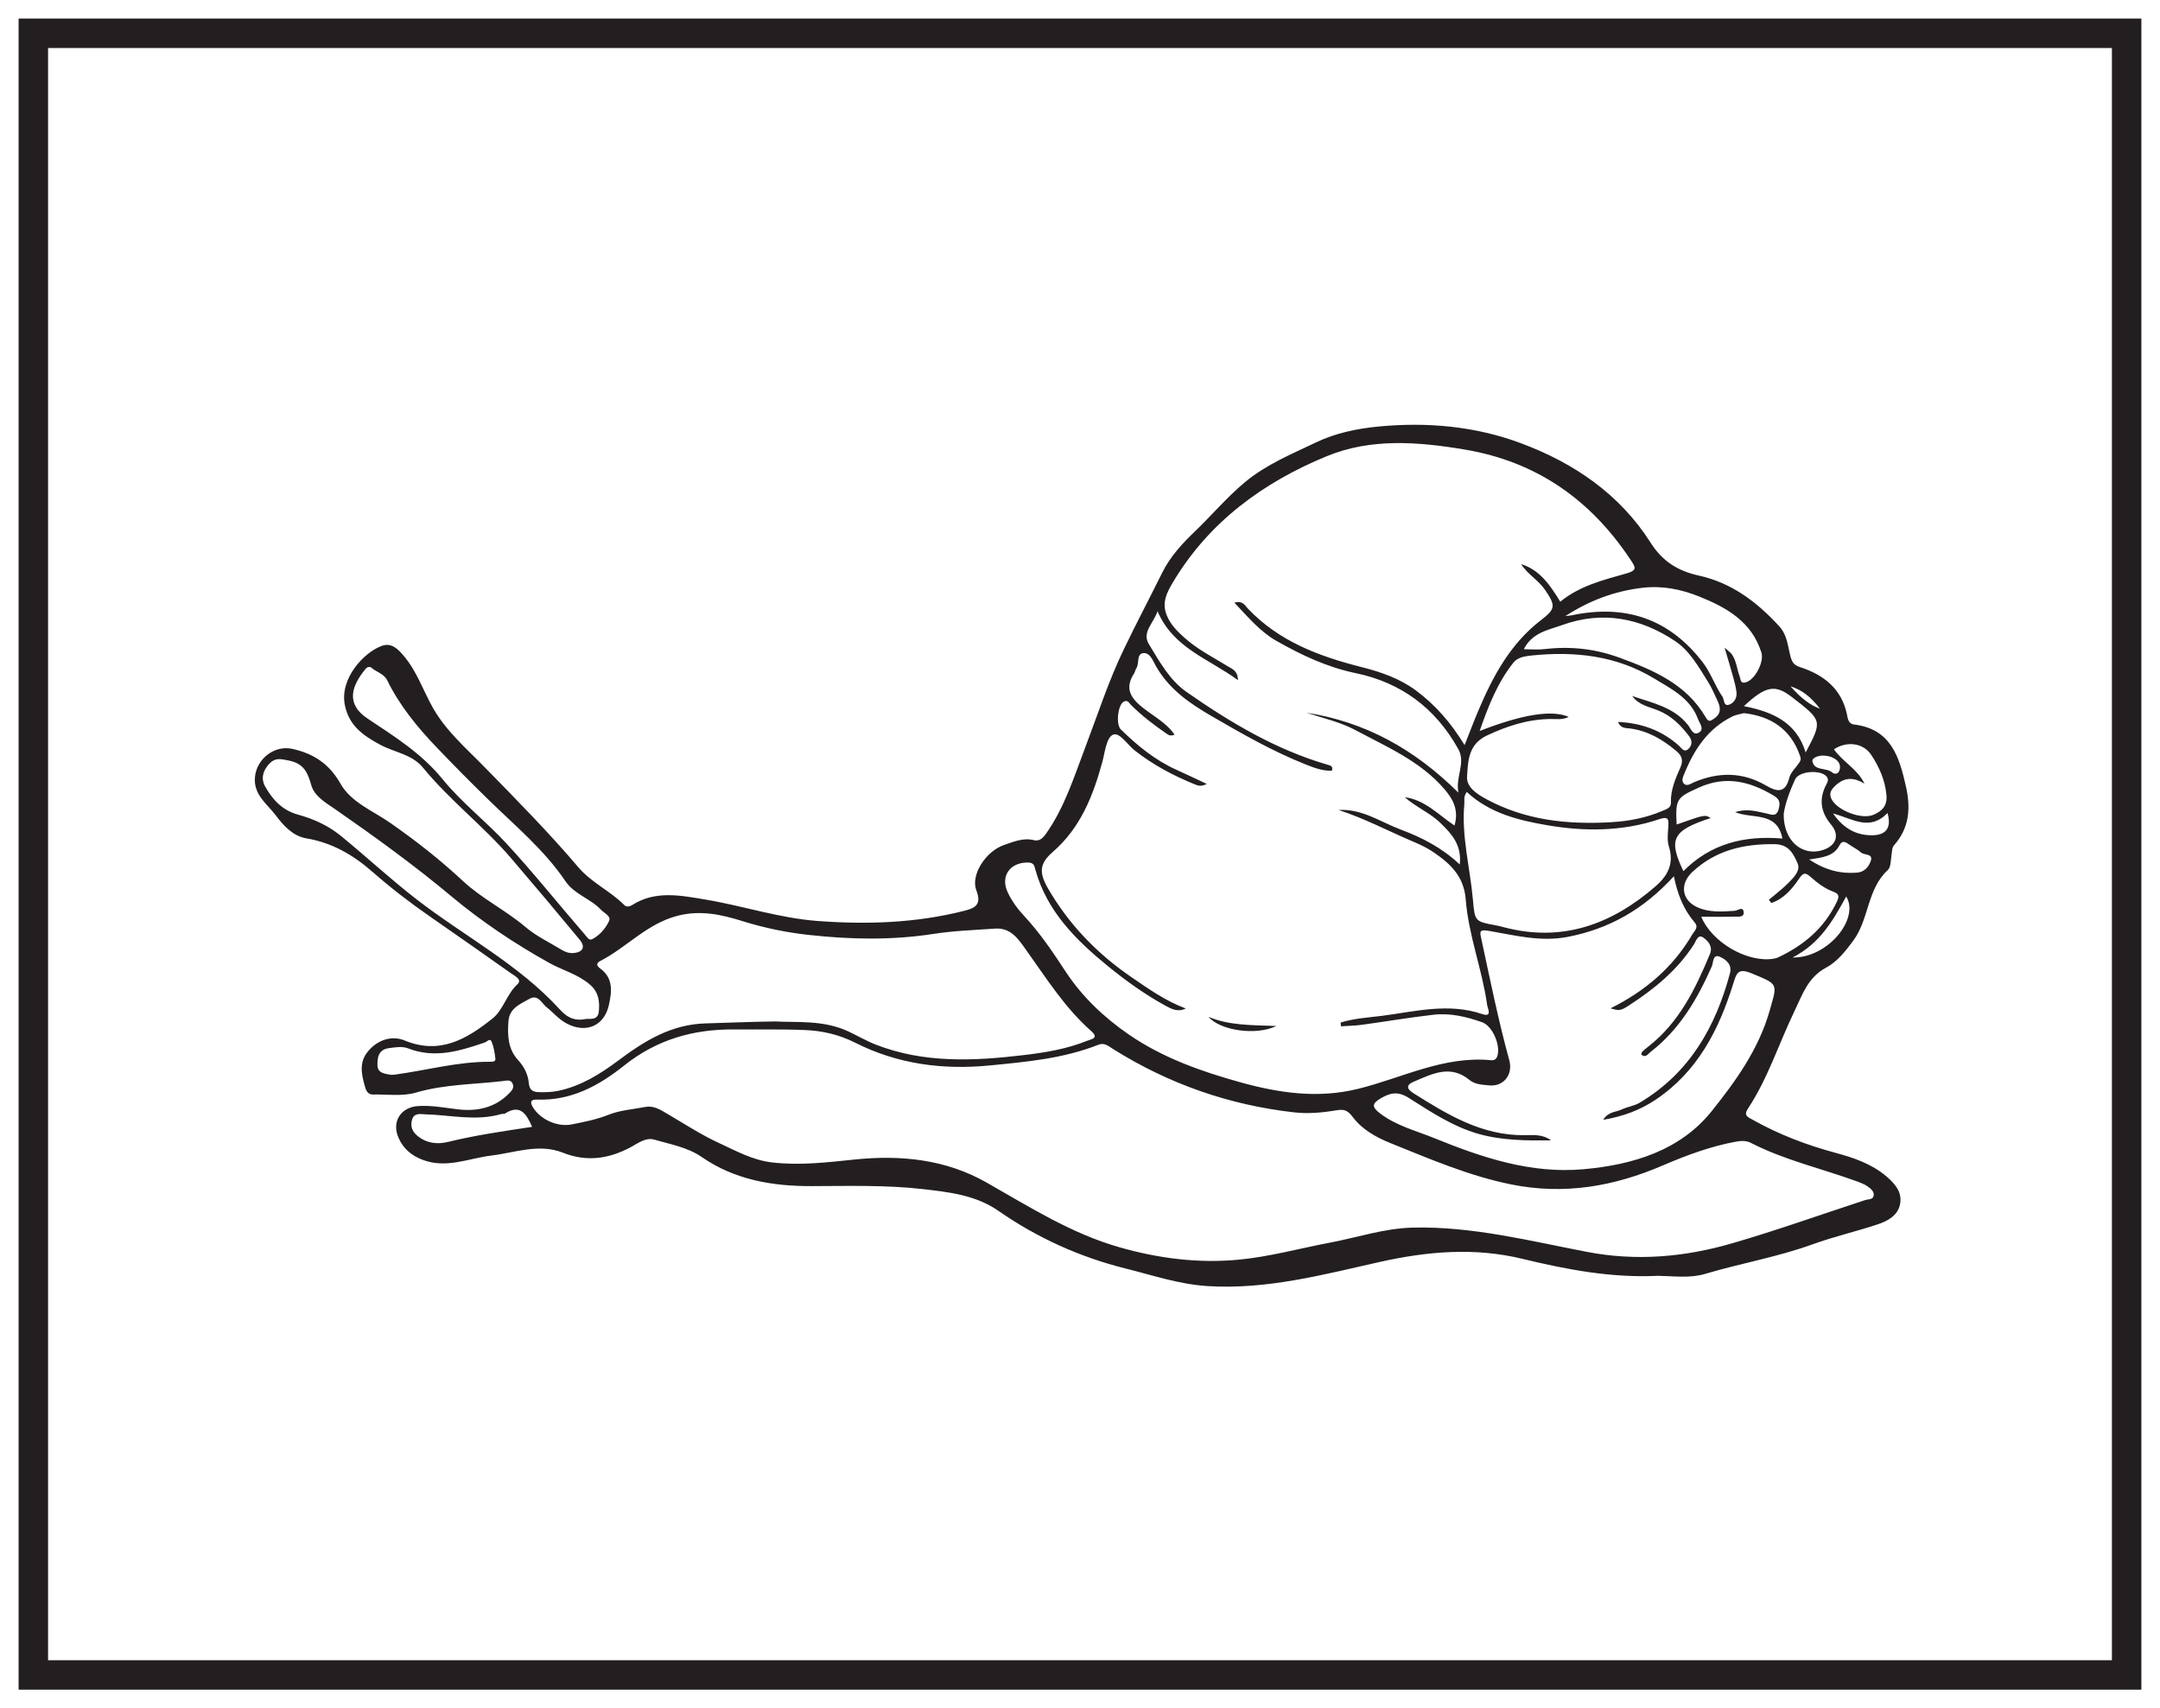 <?xml version="1.0" encoding="UTF-8"?>
<svg xmlns="http://www.w3.org/2000/svg" xmlns:xlink="http://www.w3.org/1999/xlink" width="220pt" height="174pt" viewBox="0 0 220 174" version="1.1">
<g id="surface1">
<rect x="0" y="0" width="220" height="174" style="fill:rgb(100%,100%,100%);fill-opacity:1;stroke:none;"/>
<path style=" stroke:none;fill-rule:nonzero;fill:rgb(100%,100%,100%);fill-opacity:1;" d="M 3.395 3.391 L 216.602 3.391 L 216.602 170.609 L 3.395 170.609 Z M 3.395 3.391 "/>
<path style=" stroke:none;fill-rule:nonzero;fill:rgb(13.73%,12.16%,12.549%);fill-opacity:1;" d="M 218.102 1.891 L 1.895 1.891 L 1.895 172.109 L 218.102 172.109 Z M 215.102 169.109 L 4.895 169.109 L 4.895 4.891 L 215.102 4.891 Z M 215.102 169.109 "/>
<path style=" stroke:none;fill-rule:evenodd;fill:rgb(13.73%,12.16%,12.549%);fill-opacity:1;" d="M 182.367 69.906 C 183.43 71.129 184.449 71.879 185.375 72.188 C 184.395 70.953 183.562 70.293 182.367 69.906 M 185.746 76.965 C 185.23 76.938 184.531 77.184 184.602 77.551 C 184.789 78.555 185.984 78.156 186.602 78.672 C 186.887 78.914 187.254 78.844 187.367 78.422 C 187.473 78.043 187.375 77.676 187.047 77.41 C 186.664 77.109 186.219 76.984 185.746 76.965 M 192.246 82.816 C 190.43 84.695 188.695 83.402 186.699 82.855 C 187.805 84.453 189.137 85.109 190.742 85.078 C 191.941 85.055 192.719 84.469 192.246 82.816 M 188.039 91.316 C 186.707 93.738 185.387 96.094 182.574 97.531 C 186.148 97.602 189.434 93.582 188.039 91.316 M 184.262 87.547 C 185.938 88.648 187.469 89.02 189.145 88.887 C 189.918 88.824 190.363 88.254 190.551 87.664 C 190.785 86.926 189.887 87.129 189.547 86.832 C 189.164 86.496 188.691 86.273 188.273 85.977 C 187.918 85.723 187.605 85.605 187.359 86.094 C 186.781 87.219 185.684 87.336 184.262 87.547 M 177.617 71.93 C 180.59 72.504 182.98 73.598 183.91 76.645 C 185.625 73.406 185.625 73.406 182.488 70.988 C 180.809 69.695 179.84 69.848 177.617 71.93 M 39.875 109.484 C 40.02 109.473 40.117 109.473 40.211 109.461 C 43.445 109.023 46.621 108.133 49.922 108.152 C 50.137 108.152 50.492 108.148 50.457 107.852 C 50.391 107.258 50.297 106.648 50.07 106.102 C 49.906 105.707 49.609 106.105 49.375 106.188 C 46.828 107.055 44.281 107.844 41.574 106.789 C 40.961 106.551 40.281 106.676 39.621 106.762 C 38.527 106.902 38.43 107.754 38.445 108.512 C 38.469 109.363 39.281 109.379 39.875 109.484 M 54.195 114.781 C 53.602 113.414 52.965 112.461 51.453 113.414 C 51.348 113.484 51.172 113.441 51.039 113.48 C 48.469 114.223 45.895 113.574 43.32 113.504 C 42.758 113.484 42.152 113.328 41.953 114.109 C 41.781 114.777 42.012 115.285 42.535 115.711 C 43.461 116.465 44.547 116.578 45.613 116.32 C 48.402 115.637 51.234 115.227 54.195 114.781 M 189.898 79.824 C 188.691 79.086 187.723 79.188 186.766 80.195 C 186.383 80.598 186.316 80.98 186.582 81.461 C 187.207 82.586 189.625 83.504 190.812 82.996 C 191.668 82.629 192.246 82.105 192.137 80.965 C 191.992 79.453 191.406 78.145 190.613 76.926 C 189.785 75.656 188.117 75.461 186.789 76.32 C 187.684 77.609 189.211 78.348 189.898 79.824 M 181.672 82.918 C 181.645 85.668 183.574 87.266 185.68 86.578 C 187.016 86.145 187.398 85.07 186.516 84.016 C 185.43 82.723 185.23 81.375 186.023 79.891 C 186.168 79.621 186.262 79.383 186.062 79.121 C 185.496 78.375 183.238 78.508 182.832 79.395 C 182.27 80.617 181.812 81.898 181.672 82.918 M 176.727 82.73 C 177.973 82.32 178.938 82.66 179.918 82.859 C 180.379 82.949 180.918 83.266 181.152 82.434 C 181.328 81.797 181.293 81.422 180.664 81.047 C 178.242 79.598 175.797 78.973 173.047 80.215 C 170.789 81.234 170.625 81.355 170.77 83.984 C 173.66 82.965 173.66 82.965 174.234 83.328 C 170.27 84.605 169.934 85.531 171.457 88.734 C 174.234 85.93 177.676 85.082 181.539 85.414 C 181.008 82.625 178.551 83.449 176.727 82.73 M 177.633 72.641 C 177.328 72.727 176.848 72.781 176.438 72.984 C 173.984 74.191 172.578 76.305 171.578 78.742 C 171.438 79.086 171.219 79.5 171.492 79.805 C 171.797 80.145 172.219 79.816 172.516 79.688 C 175.004 78.629 177.453 78.617 179.812 79.98 C 180.988 80.66 181.828 80.863 182.25 79.203 C 182.379 78.691 182.855 78.266 183.172 77.801 C 183.32 77.578 183.48 77.422 183.359 77.059 C 182.398 74.195 180.273 72.945 177.633 72.641 M 155.203 66.129 C 155.98 66.129 156.672 66.199 157.344 66.117 C 159.961 65.805 162.488 66.086 164.965 66.996 C 168.426 68.266 171.773 69.688 173.746 73.09 C 174.031 73.582 174.223 73.445 174.594 73.191 C 175.363 72.656 175.238 72.02 174.914 71.336 C 174.613 70.699 174.34 70.047 173.965 69.453 C 173.016 67.945 172.117 66.309 170.633 65.312 C 167.09 62.938 163.207 62.188 159.094 63.672 C 157.688 64.18 156.062 64.426 155.203 66.129 M 159.441 62.75 C 159.656 62.727 159.871 62.719 160.078 62.676 C 165.5 61.531 169.973 62.984 173.41 67.441 C 174.258 68.539 174.668 69.852 175.434 70.965 C 175.629 71.246 175.523 72.008 176.156 71.762 C 176.648 71.574 176.938 71.059 176.863 70.488 C 176.801 69.98 176.668 69.48 176.531 68.984 C 176.289 68.102 176.02 67.227 175.652 65.965 C 176.113 66.383 176.273 66.48 176.375 66.625 C 176.855 67.289 176.898 68.117 177.176 68.859 C 177.297 69.176 177.23 69.684 177.844 69.492 C 178.781 69.203 179.695 67.395 179.402 66.469 C 178.414 63.328 175.863 61.883 173.09 60.77 C 171.242 60.027 169.324 59.633 167.266 59.875 C 164.418 60.207 161.848 61.195 159.441 62.75 M 37.785 67.973 C 37.469 67.875 37.34 68.008 37.215 68.156 C 35.844 69.832 35.152 71.668 37.426 73.184 C 40.164 75.008 42.941 76.742 45.066 79.355 C 46.996 81.73 49.449 83.617 51.535 85.867 C 54.324 88.875 56.871 92.086 59.555 95.176 C 59.77 95.422 59.98 95.836 60.316 95.664 C 61.09 95.266 61.668 94.578 62.027 93.832 C 62.281 93.305 61.535 93.02 61.211 92.668 C 60.148 91.531 58.504 91.105 57.594 89.762 C 55.469 86.617 52.559 84.191 49.875 81.578 C 48.023 79.777 46.207 77.941 44.43 76.082 C 42.492 74.055 40.699 71.863 39.441 69.301 C 39.094 68.594 38.25 68.426 37.785 67.973 M 59.629 103.801 C 59.953 103.703 60.91 104.047 60.996 103.004 C 61.082 102.027 60.988 101.09 60.125 100.324 C 58.887 99.234 57.312 98.848 55.926 98.074 C 52.406 96.109 49.078 93.891 45.969 91.293 C 42.195 88.137 38.199 85.246 34.152 82.434 C 33.191 81.77 32.031 81.125 31.707 79.984 C 31.332 78.668 30.949 77.777 29.402 77.465 C 28.57 77.301 28.023 77.156 27.422 77.801 C 26.77 78.5 26.555 79.312 27.012 80.121 C 27.762 81.453 28.75 82.535 30.34 82.973 C 31.914 83.41 33.383 84.055 34.703 85.129 C 37.324 87.27 39.801 89.578 42.484 91.648 C 47.309 95.375 52.805 98.215 56.984 102.785 C 57.562 103.414 58.289 104.066 59.629 103.801 M 180.414 91.98 C 180.332 91.871 180.246 91.766 180.16 91.656 C 180.859 91.059 181.609 90.504 182.242 89.844 C 182.742 89.328 183.406 88.652 183.086 87.93 C 182.668 86.988 182.207 86.012 180.781 85.988 C 177.609 85.941 174.746 86.594 172.359 88.828 C 171.062 90.047 171.273 91.707 172.906 92.426 C 174.121 92.961 175.391 92.855 176.664 92.777 C 176.984 92.758 177.516 92.289 177.594 92.879 C 177.676 93.484 177.02 93.355 176.641 93.367 C 175.539 93.398 174.434 93.379 173.277 93.379 C 174.363 95.992 177.914 98.035 180.555 97.668 C 180.738 97.641 180.934 97.598 181.102 97.52 C 183.691 96.305 185.777 94.566 187.047 91.934 C 187.281 91.449 187.43 91.082 186.758 90.84 C 185.859 90.52 185.105 89.934 184.402 89.312 C 183.883 88.855 183.66 88.875 183.246 89.492 C 182.527 90.555 181.684 91.551 180.414 91.98 M 149.395 80.668 C 149.039 81.133 149.18 81.523 149.145 81.883 C 148.84 85.203 149.738 88.414 150.023 91.68 C 150.211 93.848 150.23 93.871 152.375 94.258 C 152.648 94.309 152.922 94.383 153.195 94.453 C 159.121 96.008 164.137 94.164 168.598 90.301 C 169.848 89.219 170.535 87.98 169.98 86.234 C 169.777 85.59 169.883 84.832 169.926 84.133 C 169.973 83.371 169.863 83.152 169.004 83.441 C 165.254 84.707 161.344 84.707 157.551 84.051 C 154.691 83.559 151.727 82.844 149.395 80.668 M 166.246 70.895 C 168.289 71.602 170.477 72.012 171.938 73.863 C 172.219 74.219 172.453 75.012 173.078 74.594 C 173.605 74.242 173.094 73.652 172.934 73.219 C 172.152 71.109 170.211 70.16 168.484 69.113 C 164.637 66.777 160.371 66.309 155.961 66.773 C 155.277 66.844 154.566 66.969 154.16 67.477 C 152.543 69.5 151.605 71.863 150.707 74.457 C 155.082 72.754 158.062 72.281 159.777 73.023 C 159.133 73.348 158.52 73.23 157.934 73.238 C 155.621 73.258 153.512 73.945 151.43 74.926 C 149.547 75.812 149.523 77.531 149.422 79.09 C 149.348 80.195 150.434 80.887 151.395 81.406 C 155.387 83.566 159.703 84.008 164.137 83.746 C 165.934 83.641 167.684 83.301 169.352 82.582 C 169.742 82.414 170.207 82.289 170.188 81.758 C 170.141 80.461 170.652 79.305 171.152 78.172 C 171.496 77.391 171.262 76.934 170.703 76.469 C 169.344 75.332 167.863 74.457 166.062 74.207 C 165.637 74.148 165.086 74.238 164.797 73.535 C 167.195 73.645 169.238 74.391 170.988 75.941 C 171.27 76.191 171.539 76.738 172.016 76.238 C 172.398 75.84 172.336 75.375 172.012 74.953 C 171.176 73.863 170.258 72.93 168.922 72.379 C 167.996 72 166.898 71.828 166.246 70.895 M 78.969 104.043 C 81.082 104.176 83.832 103.852 86.426 105.07 C 87.359 105.508 88.242 106.031 89.215 106.41 C 94.145 108.324 99.211 108.074 104.289 107.469 C 106.477 107.211 108.672 106.848 110.738 106.008 C 111.129 105.852 111.977 105.762 111.152 105.035 C 108.473 102.672 106.59 99.672 104.539 96.801 C 103.758 95.707 102.984 94.473 101.359 94.586 C 99.246 94.734 97.121 94.809 95.035 95.133 C 90.809 95.785 86.59 95.695 82.367 95.23 C 80.086 94.98 77.84 94.516 75.617 93.824 C 73.504 93.164 71.348 92.668 68.98 93.289 C 65.871 94.102 63.828 96.504 61.129 97.891 C 60.695 98.113 60.777 98.391 61.121 98.641 C 62.477 99.625 62.324 100.988 62.02 102.359 C 61.547 104.5 59.699 105.297 57.727 104.258 C 56.914 103.832 56.344 103.129 55.648 102.57 C 55.156 102.176 54.801 101.242 53.91 101.75 C 52.988 102.273 51.895 102.688 51.789 103.992 C 51.68 105.426 51.719 106.836 52.762 107.973 C 53.395 108.66 53.781 109.438 53.867 110.359 C 53.926 111 54.246 111.234 54.883 111.246 C 55.547 111.262 56.191 111.25 56.848 111.113 C 59.168 110.629 61.102 109.422 62.969 108.027 C 65.625 106.043 68.34 104.336 71.895 104.242 C 74.047 104.184 76.211 104.082 78.969 104.043 M 170.488 89.254 C 167.387 92.645 163.879 94.625 159.652 95.434 C 156.914 95.961 154.312 95.277 151.691 94.824 C 150.637 94.645 150.711 94.879 150.883 95.668 C 151.77 99.793 152.609 103.934 153.727 108.008 C 154.121 109.449 153.148 110.695 151.691 110.559 C 151.004 110.492 150.23 110.469 149.668 110.004 C 147.711 108.395 145.859 109.395 143.996 110.176 C 143.211 110.508 143.25 110.902 143.945 111.344 C 147.43 113.531 150.906 115.672 155.262 115.629 C 156.141 115.621 157.156 115.516 157.973 116.16 C 155.48 116.184 152.988 116.176 150.586 115.496 C 147.98 114.758 145.723 113.246 143.465 111.82 C 142.387 111.145 141.625 111.301 140.656 111.859 C 139.699 112.41 139.719 112.773 140.586 113.43 C 142.242 114.68 144.219 115.172 146.086 115.93 C 150.953 117.91 155.918 119.578 161.273 119.098 C 166.297 118.652 171.125 117.203 174.355 113.164 C 176.777 110.129 179.117 106.891 180.234 102.977 C 181.047 100.125 181.16 100.293 178.422 99.152 C 177.004 98.562 176.875 99.121 176.527 100.223 C 175.059 104.926 172.883 109.18 168.605 112.031 C 167.035 113.074 165.359 113.707 163.281 114.066 C 163.852 113.188 164.605 113.289 165.164 113.016 C 165.754 112.73 166.449 112.652 167.008 112.32 C 172.051 109.316 174.723 104.648 176.199 99.145 C 176.441 98.234 175.797 97.75 175.219 97.477 C 174.422 97.105 174.523 98.047 174.359 98.418 C 172.879 101.77 171.066 104.875 168.102 107.156 C 167.844 107.359 167.605 107.809 167.164 107.41 C 167.195 107.316 167.199 107.199 167.258 107.141 C 167.457 106.945 167.672 106.766 167.895 106.594 C 171.027 104.148 172.684 100.723 174.16 97.176 C 174.488 96.387 173.949 95.816 173.469 95.492 C 172.922 95.117 172.742 95.871 172.516 96.219 C 170.816 98.852 168.453 100.773 165.859 102.445 C 165.055 102.969 164.867 102.965 164.035 102.707 C 167.516 100.98 170.379 98.574 172.359 95.188 C 172.586 94.805 173.043 94.473 172.602 93.957 C 171.484 92.652 170.859 91.102 170.488 89.254 M 65.711 112.754 C 66.594 112.594 67.262 113.039 67.961 113.449 C 69.703 114.469 71.398 115.586 73.227 116.426 C 74.957 117.219 76.625 118.168 78.621 118.402 C 81.477 118.738 84.266 118.395 87.074 118.105 C 91.762 117.629 96.32 118.086 100.473 120.445 C 104.848 122.93 109.09 125.637 113.992 127.039 C 117.98 128.184 122.055 128.699 126.145 128.312 C 129.273 128.02 132.344 127.164 135.445 126.578 C 138.262 126.047 140.992 125.113 143.906 125.043 C 149.953 124.902 155.777 126.391 161.637 127.516 C 166.68 128.484 171.586 128.047 176.414 126.645 C 180.969 125.324 185.441 123.719 189.953 122.246 C 190.293 122.133 190.789 122.227 190.844 121.746 C 190.891 121.352 190.52 121.062 190.227 120.852 C 189.891 120.613 189.484 120.465 189.09 120.32 C 185.52 119.016 181.777 118.18 178.367 116.43 C 177.879 116.176 177.379 116.188 176.855 116.281 C 174.254 116.75 171.742 117.684 169.379 118.703 C 164.359 120.863 159.332 121.723 153.977 120.656 C 149.652 119.793 145.637 118.055 141.578 116.418 C 140.105 115.824 138.703 115.012 137.789 113.789 C 137.195 112.996 136.812 112.973 135.996 113.113 C 134.609 113.344 133.195 113.465 131.773 113.301 C 125.168 112.547 119.051 110.41 113.418 106.883 C 112.934 106.582 112.5 106.168 111.879 106.414 C 108.332 107.82 104.59 108.156 100.84 108.523 C 96.039 108.996 91.434 108.398 87.105 106.211 C 85.465 105.383 83.777 104.992 81.953 104.918 C 79.566 104.82 77.18 104.883 74.797 104.859 C 70.574 104.82 66.859 105.91 63.566 108.539 C 60.977 110.605 58.16 112.133 54.699 112.004 C 54.066 111.98 53.949 112.234 54.273 112.777 C 55.039 114.043 56.781 114.816 58.211 114.535 C 59.504 114.281 60.773 114.031 62.02 113.535 C 63.172 113.078 64.473 113 65.711 112.754 M 120.77 102.723 C 119.969 103.125 119.328 102.781 118.684 102.43 C 116.609 101.289 114.691 99.918 112.863 98.426 C 109.586 95.754 106.625 92.824 105.449 88.566 C 105.34 88.164 105.305 87.855 104.652 87.855 C 102.863 87.859 101.867 89.246 102.637 90.891 C 103.059 91.793 103.648 92.586 104.328 93.316 C 105.938 95.047 107.246 97 108.539 98.969 C 110.238 101.555 112.484 103.664 114.988 105.387 C 118.418 107.746 122.344 109.137 126.348 110.246 C 130.281 111.336 134.227 111.918 138.32 110.91 C 142.801 109.805 147.043 107.527 151.863 107.992 C 152.18 108.023 152.391 107.906 152.504 107.582 C 152.867 106.512 152.035 104.516 150.965 104.129 C 149.355 103.555 147.688 103.164 145.973 103.363 C 143.539 103.645 141.125 104.055 138.699 104.387 C 137.996 104.48 137.285 104.488 136.578 104.539 C 136.566 104.41 136.559 104.285 136.547 104.156 C 137.906 103.73 139.34 103.652 140.746 103.473 C 144.141 103.035 147.516 102.125 150.961 103.289 C 152.031 103.648 151.52 102.738 151.469 102.363 C 150.961 98.73 149.566 95.262 149.285 91.598 C 149.102 89.215 147.648 87.906 145.898 86.734 C 145.277 86.32 144.578 86 143.887 85.707 C 141.375 84.637 138.953 83.348 136.336 82.508 C 138.723 82.352 140.621 83.738 142.715 84.52 C 144.867 85.32 146.879 86.367 148.68 88.055 C 148.895 86.051 147.855 84.945 146.723 83.836 C 145.633 82.773 144.207 82.211 143.078 81.203 C 145.145 81.473 146.512 83.004 148.145 84.09 C 148.594 82.539 148.023 81.43 147.109 80.371 C 144.66 77.527 141.285 76.098 138.098 74.391 C 136.508 73.535 134.746 73.156 133.074 72.598 C 139.004 73.523 144.031 76.266 148.539 80.738 C 148.234 79.016 149.328 77.738 148.52 76.285 C 146.199 72.121 142.707 69.527 138.082 68.566 C 135.164 67.961 132.547 66.723 130.008 65.281 C 128.344 64.336 127.121 62.859 125.727 61.391 C 126.574 61.137 126.809 61.684 127.086 61.977 C 130.262 65.332 134.336 66.848 138.691 67.953 C 140.617 68.441 142.543 69.09 144.227 70.34 C 146.219 71.82 147.793 73.637 149.172 75.898 C 149.715 74.527 150.141 73.391 150.617 72.277 C 152.086 68.82 153.855 65.562 156.906 63.203 C 158.43 62.031 158.48 61.738 157.391 60.117 C 156.707 59.098 155.59 58.508 154.93 57.461 C 156.867 58.062 157.895 59.633 158.918 61.289 C 160.867 59.688 163.262 59.082 165.59 58.43 C 166.785 58.098 166.609 57.824 166.074 57.016 C 162.016 50.906 156.52 47.027 149.199 45.793 C 144.438 44.992 139.629 44.613 135.129 46.469 C 128.664 49.133 123.129 53.156 119.457 59.328 C 118.859 60.336 118.324 61.348 118.812 62.613 C 119.184 63.582 119.867 64.266 120.602 64.926 C 121.938 66.137 123.547 66.941 125.07 67.879 C 125.492 68.137 126.074 68.309 126.086 69.281 C 123.098 67.078 119.516 66.039 117.898 62.258 C 117.477 63.512 116.277 64.41 117.02 65.621 C 118.098 67.379 119.102 69.258 120.848 70.48 C 125.301 73.59 129.938 76.355 135.203 77.891 C 135.457 77.969 135.801 77.992 135.66 78.504 C 134.727 78.543 133.859 78.211 133 77.871 C 129.617 76.531 126.477 74.723 123.34 72.906 C 121.133 71.625 119.055 70.176 117.738 67.859 C 117.434 67.328 117.137 66.445 116.434 66.527 C 115.734 66.613 116.062 67.586 115.734 68.082 C 115.633 68.234 115.605 68.441 115.508 68.598 C 114.695 69.871 114.914 70.805 116.105 71.844 C 117.238 72.828 118.691 73.488 119.633 74.828 C 119.172 75.031 118.965 74.832 118.734 74.672 C 117.488 73.816 116.297 72.898 115.219 71.832 C 115.023 71.637 114.844 71.215 114.414 71.496 C 113.848 71.867 113.641 73.789 114.156 74.297 C 115.84 75.945 117.645 77.43 119.82 78.41 C 120.797 78.848 121.766 79.316 122.914 79.852 C 122.316 80.148 122.023 80.027 121.711 79.902 C 119.52 79.012 117.453 77.918 115.582 76.449 C 114.82 75.855 114.008 74.504 113.328 74.852 C 112.668 75.195 112.539 76.652 112.266 77.645 C 111.32 81.098 110.039 84.34 107.23 86.777 C 105.887 87.945 105.797 88.848 106.73 90.473 C 108.852 94.156 111.738 97.133 115.234 99.531 C 116.992 100.734 118.727 101.965 120.77 102.723 M 168.863 129.953 C 164.16 130.188 159.586 129.32 155.059 128.223 C 150.176 127.039 145.363 127.465 140.543 128.539 C 134.766 129.832 129.043 131.379 122.996 131 C 120.07 130.816 117.387 129.891 114.617 129.203 C 109.965 128.039 105.648 126.086 101.703 123.344 C 99.363 121.715 96.602 121.418 93.922 121.113 C 90.18 120.691 86.395 120.809 82.621 120.816 C 78.672 120.824 74.848 120.184 71.488 117.863 C 70.027 116.852 68.277 116.559 66.617 116.078 C 65.773 115.836 64.977 116.453 64.254 116.844 C 62.016 118.043 59.77 118.375 57.348 117.418 C 54.891 116.441 52.461 117.414 50.027 117.707 C 47.727 117.988 45.5 119.043 43.105 118.16 C 41.926 117.727 41.074 117.016 40.582 115.875 C 39.883 114.273 40.797 112.793 42.559 112.664 C 43.93 112.566 45.273 112.836 46.629 112.996 C 48.574 113.223 50.383 112.859 51.828 111.395 C 52.105 111.117 52.383 110.844 52.227 110.418 C 52.043 109.922 51.598 110.074 51.254 110.113 C 48.277 110.461 45.27 110.438 42.336 111.297 C 40.98 111.695 39.438 111.453 37.977 111.488 C 37.512 111.496 37.297 111.121 37.199 110.777 C 36.84 109.504 36.5 108.227 37.52 107.043 C 38.539 105.863 39.957 105.461 41.227 105.988 C 44.84 107.473 47.582 105.801 50.168 103.742 C 51.266 102.867 51.598 101.266 52.711 100.246 C 53.223 99.777 52.398 99.387 52.02 99.121 C 49.309 97.199 46.582 95.293 43.852 93.398 C 41.797 91.977 39.82 90.453 37.941 88.809 C 35.977 87.082 33.82 85.832 31.188 85.391 C 29.836 85.168 28.859 84.086 28.09 83.055 C 27.199 81.867 25.762 80.941 25.977 79.074 C 26.191 77.25 27.98 75.875 29.785 76.281 C 31.949 76.77 33.523 77.785 34.695 79.848 C 35.758 81.727 37.992 82.59 39.758 83.824 C 42.348 85.633 44.824 87.57 47.137 89.727 C 49.074 91.535 51.488 92.703 53.504 94.41 C 54.625 95.363 55.941 95.98 57.18 96.734 C 57.562 96.969 57.949 97.105 58.379 97.078 C 59.352 97.012 59.66 96.465 59.051 95.73 C 56.742 92.934 54.406 90.16 52.047 87.406 C 49.254 84.148 45.809 81.523 43.086 78.195 C 41.949 76.809 40.16 76.641 38.703 75.848 C 36.988 74.918 35.543 73.926 35.121 71.805 C 34.586 69.102 37.066 66.449 38.883 65.789 C 39.887 65.422 40.547 66.125 41.141 66.828 C 42.461 68.387 43.098 70.336 44.086 72.086 C 45.434 74.473 47.492 76.227 49.355 78.137 C 52.613 81.473 55.891 84.785 58.91 88.344 C 60.242 89.91 62.164 90.75 63.59 92.195 C 63.812 92.422 64.148 92.34 64.391 92.184 C 66.762 90.672 69.352 91.215 71.809 91.621 C 75.652 92.258 79.367 93.523 83.301 93.812 C 88.316 94.184 93.266 94.02 98.156 92.789 C 99.223 92.52 100.039 92.219 99.445 90.699 C 98.836 89.129 100.398 86.699 102.285 86.062 C 103.238 85.742 104.219 85.309 105.301 85.578 C 105.891 85.727 106.242 85.344 106.562 84.887 C 108.453 82.195 109.414 79.07 110.562 76.055 C 111.828 72.727 112.914 69.34 114.473 66.117 C 115.734 63.492 117.09 60.922 118.383 58.316 C 119.195 56.676 120.445 55.336 121.703 54.129 C 123.426 52.477 124.957 50.648 126.816 49.102 C 129.016 47.277 131.586 46.242 134.055 45.055 C 136 44.117 138.277 43.645 140.453 43.441 C 145.371 42.977 150.277 43.41 154.926 45.152 C 160.324 47.168 164.977 50.332 168.125 55.289 C 169.324 57.18 170.91 58.164 173.016 58.625 C 176.352 59.355 178.945 61.305 181.215 63.789 C 182.059 64.711 182.086 65.848 182.379 66.91 C 182.551 67.527 182.742 67.75 183.391 67.969 C 185.727 68.738 187.543 70.129 188.105 72.719 C 188.199 73.152 188.223 73.719 188.844 73.797 C 192.594 74.258 193.445 77.078 194.129 80.133 C 194.617 82.336 194.473 84.328 192.926 86.082 C 192.688 86.348 192.719 86.688 192.664 87.012 C 192.57 87.566 192.613 88.316 192.273 88.625 C 190.156 90.566 190.383 93.613 188.762 95.812 C 187.957 96.906 187.102 97.973 186 98.559 C 184.121 99.559 183.574 101.332 182.773 102.988 C 181.18 106.289 180.074 109.828 178.039 112.91 C 177.551 113.652 178.043 113.789 178.496 114.047 C 181.176 115.562 184.023 116.637 186.988 117.438 C 188.848 117.941 190.66 118.559 192.176 119.859 C 193.059 120.621 193.742 121.465 193.531 122.625 C 193.316 123.809 192.27 124.375 191.234 124.715 C 189.051 125.441 186.797 125.957 184.637 126.738 C 181.051 128.039 177.289 128.68 173.648 129.762 C 172.117 130.219 170.465 129.98 168.863 129.953 "/>
<path style=" stroke:none;fill-rule:evenodd;fill:rgb(13.73%,12.16%,12.549%);fill-opacity:1;" d="M 123.09 103.574 C 125.172 104.453 127.402 104.414 130.004 104.508 C 127.895 105.527 124.234 104.949 123.09 103.574 "/>
</g>
</svg>
